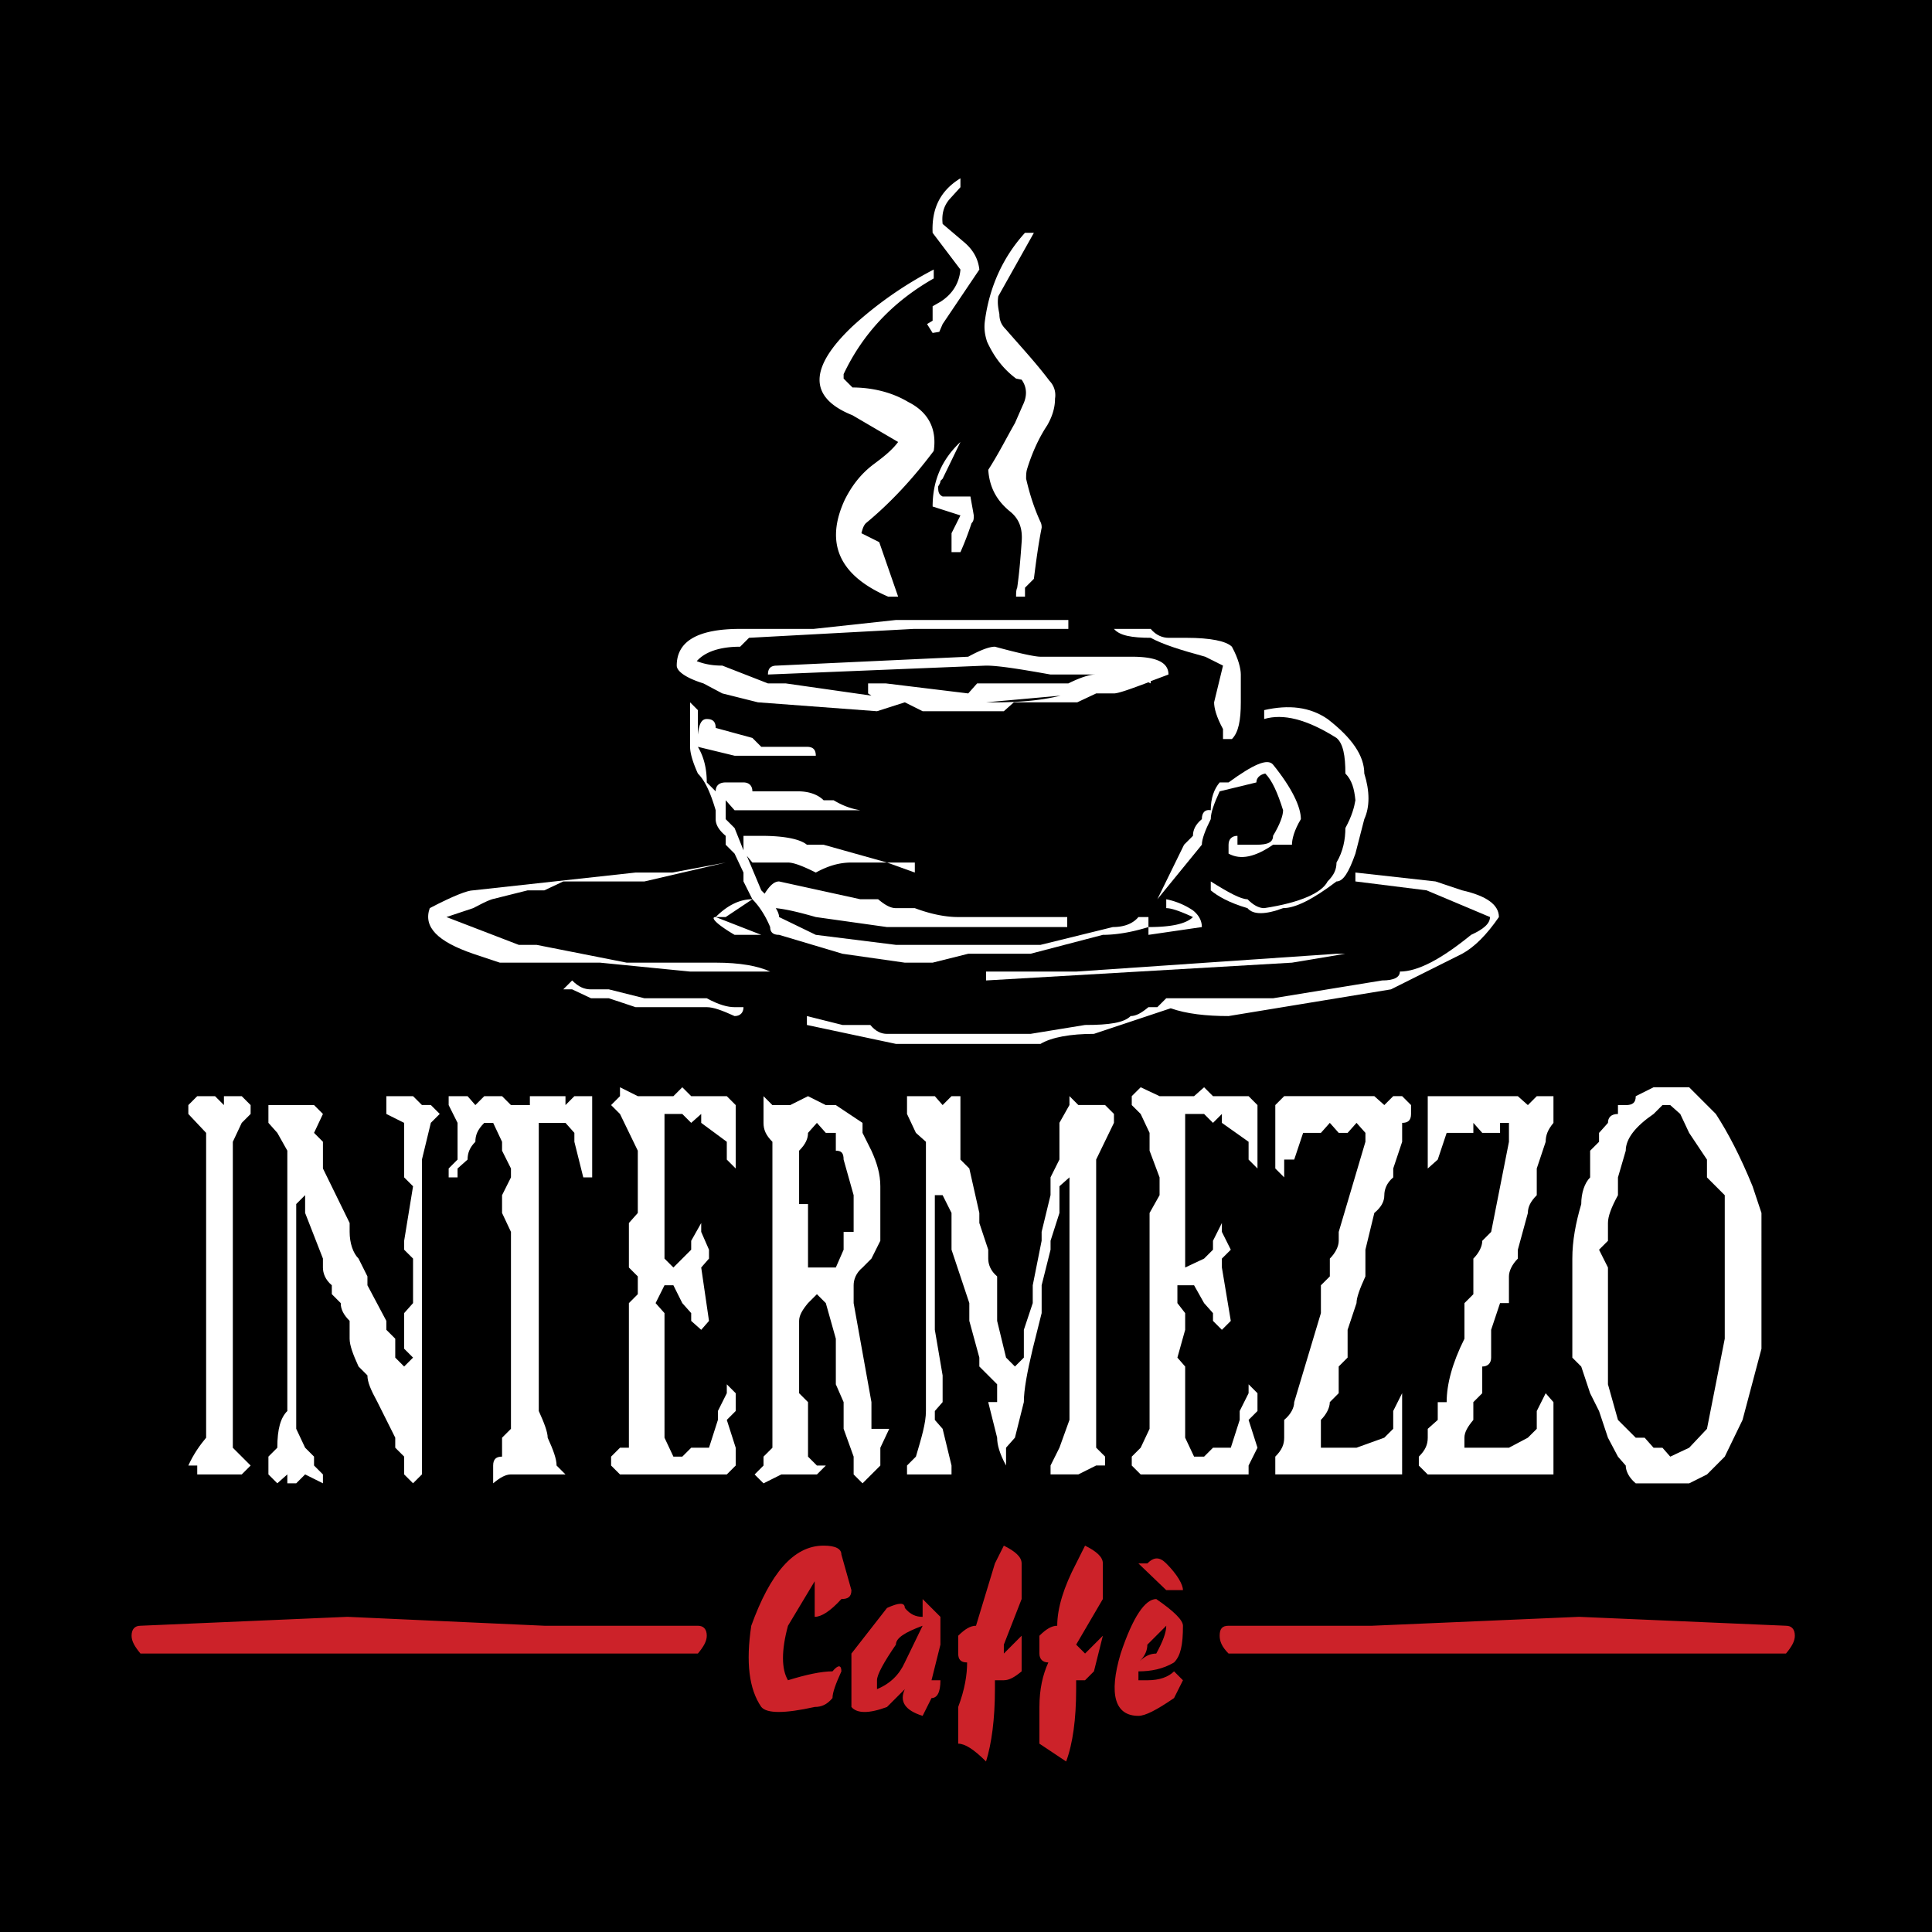 <svg xmlns="http://www.w3.org/2000/svg" width="2500" height="2500" viewBox="0 0 192.756 192.756"><g fill-rule="evenodd" clip-rule="evenodd"><path d="M0 0h192.756v192.756H0V0z"/><path d="M69.627 162.201H54.309l-19.647-.889-20.646.889c-.555 0-.888.332-.888.998 0 .557.333 1.111.888 1.777h55.611c.555-.666.888-1.221.888-1.777 0-.666-.333-.998-.888-.998zM179.072 163.199c0-.666-.332-.998-.887-.998l-20.646-.889-20.646.889h-14.318c-.666 0-.889.332-.889.998 0 .557.223 1.111.889 1.777h55.611c.554-.665.886-1.22.886-1.777zM108.256 154.209l-.889 1.775c-1.221 2.332-1.887 4.441-1.887 6.217-.555 0-1.111.332-1.777.998v1.777c0 .555.334.887.889.887-.555 1.223-.889 2.664-.889 4.441v3.662l2.666 1.777c.664-1.777.998-4.219.998-7.217v-.887h.889l.887-.889.889-3.553-1.775 1.777-.889-.889 2.664-4.551v-3.553c-.001-.663-.667-1.217-1.776-1.772zM101.928 159.537v-3.553c0-.666-.666-1.221-1.775-1.775l-.889 1.775-1.887 6.217c-.555 0-1.11.332-1.776.998v1.777c0 .555.222.887.888.887 0 1.223-.222 2.664-.888 4.441v3.662c.666 0 1.553.555 2.776 1.777.555-1.777.887-4.219.887-7.217v-.887h.889c.555 0 1.109-.334 1.775-.889v-3.553l-1.775 1.777v-.889l1.775-4.548zM83.946 159.537c.666 0 .999-.223.999-.889l-.999-3.551c0-.557-.555-.889-1.776-.889-2.997 0-5.328 2.775-7.215 7.992-.555 3.662-.222 6.326.999 8.104.555.666 2.332.666 5.328 0 .666 0 1.221-.223 1.776-.889 0-.555.333-1.443.888-2.664 0-.666-.333-.666-.888 0-1.11 0-2.664.334-4.44.889-.666-1.111-.666-2.998 0-5.439l2.664-4.439v3.551c.666-.001 1.554-.555 2.664-1.776zM93.826 164.088v-2.775l-1.776-1.775v1.775c-.666 0-1.221-.221-1.776-.887 0-.557-.555-.557-1.776 0l-3.552 4.551v5.328c.555.666 1.776.666 3.552 0l1.776-1.777c-.555 1.223 0 2.109 1.776 2.664l.888-1.775c.555 0 .889-.555.889-1.775h-.889l.888-3.554zm-6.328 4.439v-.887c0-.555.666-1.777 1.887-3.553 0-.666.888-1.221 2.664-1.887l-1.776 3.662c-.555 1.224-1.443 2.111-2.775 2.665zM116.357 158.648h1.666c0-.555-.555-1.553-1.666-2.664-.666-.666-1.221-.666-1.887 0h-.889l2.776 2.664zM117.135 165.863c.666-.664.889-1.775.889-3.662 0-.555-.889-1.443-2.664-2.664-1.109 0-2.332 1.775-3.553 5.439-1.221 4.107-.555 6.215 1.775 6.215.668 0 1.777-.555 3.553-1.775l.889-1.775-.889-.889c-.555.555-1.443.889-2.664.889h-.889v-.889c1.223 0 2.443-.223 3.553-.889zm-2.664-1.775l1.887-1.887c0 .666-.332 1.555-.998 2.775-.555 0-1.109.223-1.666.777.556-.554.777-1.11.777-1.665z" fill="#cc2229"/><path d="M172.08 145.328l1.775-3.662 1.887-7.104V121.02l-.887-2.664c-1.221-2.996-2.443-5.328-3.664-7.215l-2.664-2.664h-3.551l-1.777.889c0 .666-.332.889-.998.889h-.777v.887c-.666 0-.998.334-.998.889l-.889.998v.889l-.889.889v2.664c-.555.555-.887 1.553-.887 2.664-.555 1.887-.889 3.662-.889 5.438v9.879l.889.889.887 2.664.889 1.775.889 2.664.998 1.887.777.889c0 .555.332 1.221.998 1.775h5.328l1.777-.887 1.776-1.78zm-1.775-2.773l-1.777 1.887-1.887.887-.777-.887h-.887l-.889-1h-.889l-1.775-1.775-.998-3.553V126.46l-.889-1.775.889-.889v-1.775c0-.666.332-1.555.998-2.775v-1.775l.777-2.664c0-1.221.998-2.443 2.775-3.664l.887-.887h.777l1 .887.887 1.887 1.777 2.664v1.777l1.775 1.775v14.318l-1.774 8.991zM152.434 143.441l-1.889 1h-4.439v-1c0-.555.334-1.109.889-1.775v-1.775l.889-.889v-2.664c.555 0 .887-.332.887-.889v-2.773l.889-2.664h.887v-2.664c0-.555.334-1.221.889-1.777v-.887l1-3.664c0-.555.221-1.109.887-1.775v-2.664l.889-2.664c0-.666.223-1.221.777-1.887v-2.664h-1.666l-.887.889-1-.889h-8.99v7.215l.998-.889.889-2.664h2.664v-.998l.889.998h1.775v-.998h.887v1.887l-1.775 8.99-.887.889c0 .555-.334 1.221-.889 1.775v3.553l-.889.889v3.551c-1.221 2.443-1.775 4.551-1.775 6.328h-.889v1.775l-.998.889v.887c0 .666-.223 1.223-.889 1.887v.889l.889.889h12.543v-7.215l-.777-.889-.889 1.775v1.777l-.889.885zM131.787 128.234v2.775l-2.664 8.881c0 .555-.334 1.221-1 1.775v1.775c0 .666-.221 1.223-.887 1.887v1.777h12.654V139l-.889 1.775v1.777l-.889.887-2.773 1h-3.553v-2.775c.555-.555.889-1.221.889-1.775l.887-.889v-2.664l.889-.889v-2.773l.889-2.664c0-.557.332-1.443.887-2.664v-2.664l.889-3.664c.666-.555.998-1.109.998-1.775 0-.555.223-1.221.889-1.775v-.889l.889-2.664v-1.887c.555 0 .887-.223.887-.889v-.887l-.887-.889h-.889l-.889.889-.998-.889h-8.992l-.887.889v6.326l.887.889v-1.777h1l.889-2.664h1.775l.889-.998.887.998h.889l.889-.998.887.998v.889l-2.664 8.99v.889c0 .555-.332 1.221-.887 1.775v1.777l-.891.888zM121.02 144.441l-.887.887h-1l-.889-1.887v-7.103l-.775-.889.775-2.773v-1.666l-.775-.998v-1.778h1.664l1 1.778.887.998v.777l.888.889.889-.889-.889-5.328v-.889l.889-.886-.889-1.778v-.886l-.888 1.775v.889l-.887.886-1.889.889v-15.318h1.889l.887.888.888-.888v.888l2.664 1.887v1.775l.887.889v-6.326l-.887-.889h-3.552l-.887-.888-1 .888h-3.442l-1.886-.888-.889.888v.889l.889.887.888 1.886v1.778l.998 2.664v1.775l-.998 1.776v21.535l-.888 1.886-.889.887v.889l.889.888h10.767v-.888l.887-1.776-.887-2.775.887-.889v-1.775l-.887-.889v.889l-.888 1.775v.889l-.887 2.775h-1.777zM103.037 128.234v1.777l-.887 2.664v2.773l-.889.889-.887-.889-.889-3.662v-4.439c-.666-.555-.889-1.221-.889-1.777v-.887l-.887-2.664v-1l-1-4.439-.888-.889v-6.326h-.888l-.888.889-.777-.889h-2.775v1.775l.888 1.887.999.889v26.861c0 1.221-.444 2.664-.999 4.551l-.888.889v.889h4.44v-.889l-.888-3.662-.777-.889v-.889l.777-.887v-2.664l-.777-4.551v-13.432h.777l.888 1.775v3.664l1.776 5.328v1.775l1 3.662v.889l1.775 1.775v1.777h-.889l.889 3.551c0 .666.221 1.555.889 2.775v-1.775l.887-1 .889-3.551c0-1.221.332-2.998.887-5.328l.889-3.553v-2.775l.889-3.551v-.889l.887-2.775v-2.664l1-.887v24.197l-1 2.775-.887 1.775v.889h2.773l1.777-.889h.889v-.889l-.889-.887v-28.75l1.775-3.662v-.889l-.887-.887h-2.666l-.887-.889v.889l-1 1.775v3.662l-.887 1.777v1.775l-.889 3.662v.889l-.886 4.445zM86.943 125.57l.888-1.775v-5.439c0-1.221-.333-2.33-.888-3.551l-.888-1.777v-.998l-2.664-1.775h-.999l-1.776-.889-1.776.889h-1.776l-.888-.889v2.664c0 .666.222 1.221.888 1.887v30.525l-.888.887v.889l-.888.889.888.887 1.776-.887h3.552l.888-.889h-.888l-.888-.889v-5.438l-.888-.889v-7.215c0-.555.333-1.109.888-1.775l.888-.889.888.889.999 3.551v4.551l.777 1.777v2.664l1 2.773v1.777l.888.887 1.776-1.775v-1.775l.888-1.887h-1.776v-2.664l-1.776-9.879v-1.777c0-.555.222-1.221.888-1.775l.887-.89zm-2.775-.886l-.777 1.775h-2.775v-6.326h-.888v-5.328c.666-.666.888-1.221.888-1.777l.888-.998.888.998h.999v1.777c.555 0 .777.221.777.887l1 3.553v3.662h-1v1.777zM72.513 109.365h-3.552l-.888-.888-.888.888h-3.552l-1.776-.888v.888l-.888.889.888.887 1.776 3.664v6.215l-.888 1v4.439l.888.889v1.775l-.888.889v14.429h-.888l-.888.887v.889l.888.888h10.656l.888-.888v-1.776l-.888-2.775.888-.889v-1.775l-.888-.889v.889l-.888 1.775v.889l-.888 2.775h-1.776l-.888.887h-.888l-.888-1.887V131.01l-.888-.998.888-1.778h.888l.888 1.778.888.998v.777l.999.889.777-.889-.777-5.328.777-.889v-.886l-.777-1.778v-.886l-.999 1.775v.889l-1.776 1.775-.888-.889v-14.429h1.776l.888.888.999-.888v.888l2.553 1.887v1.775l.888.889v-6.326l-.888-.889zM58.194 117.469h.888v-8.104h-1.776l-.888.889v-.889h-3.552v.889h-1.887l-.888-.889h-1.776l-.888.889-.777-.889h-1.887v.889l.888 1.775v3.662l-.888.889v.889h.888v-.889l.999-.889c0-.666.223-1.221.777-1.775 0-.666.222-1.221.888-1.887h.888l.888 1.887v.889l.888 1.775v.889l-.888 1.775v1.775l.888 1.887v19.648l-.888.887v1.887c-.555 0-.888.223-.888.889v1.775c.666-.555 1.221-.887 1.776-.887h5.439l-.888-.889c0-.666-.333-1.553-.888-2.775 0-.555-.333-1.443-.888-2.664v-28.748h2.664l.888.998v.889l.888 3.553zM41.211 109.365h-2.665v1.775l1.776.889v5.439l.888.887-.888 5.439v.889l.888.887v4.441l-.888.998v3.553l.888.887-.888.889-.888-.889v-1.887l-.888-.887v-.889l-1.887-3.553v-.887l-.888-1.777c-.555-.555-.888-1.553-.888-2.664v-.887l-2.664-5.439v-2.664l-.888-.889.888-1.887-.888-.887H26.78v1.775l.888.998.999 1.777v25.973c-.666.666-.999 1.777-.999 3.664l-.888.887v1.777l.888.887.999-.887v.887h.888l.888-.887 1.776.887v-.887l-.888-.889v-.889l-.889-.887-.888-1.887v-22.422l.888-.889v1.775l1.776 4.551v.889c0 .555.222 1.221.888 1.775v.889l.888.889c0 .666.333 1.221.888 1.775v1.775c0 .666.333 1.555.888 2.775l.888.889c0 .666.333 1.443 1 2.664l1.776 3.551v1l.888.887v1.777l.888.887.888-.887v-31.414l.888-3.662.889-.889-.889-.887h-.888l-.887-.884zM25.005 111.141v-.887l-.888-.889h-1.775v.889l-.889-.889h-1.775l-.888.889v.887l1.775 1.887v30.414c-.555.666-1.221 1.555-1.775 2.775h.888v.889h4.439l.888-.889-1.776-1.775v-30.525l.888-1.887.888-.889zM126.127 70.848v.888c1.887-.555 4.217 0 7.215 1.887.666.555.887 1.775.887 3.552.666.666.889 1.554 1 2.664-.111.666-.334 1.554-1 2.775 0 1.11-.221 2.331-.887 3.441 0 .666-.223 1.221-.889 1.887-.555 1.11-2.664 2.109-6.326 2.664-.557 0-1.111-.333-1.666-.888-.666 0-1.887-.666-3.662-1.776v.889c.666.555 1.775 1.221 3.662 1.775.555.667 1.775.667 3.553 0 1.221 0 2.996-.888 5.328-2.664.666 0 1.221-.888 1.887-2.774l.887-3.441c.557-1.221.557-2.775 0-4.551 0-1.776-1.221-3.552-3.662-5.439-1.776-1.222-3.886-1.444-6.327-.889z" fill="#fff"/><path d="M119.021 83.391l-.887.888-2.664 5.439 4.439-5.439c0-.555.332-1.443.889-2.553 0-.666.332-1.554.887-2.775l3.664-.888c0-.444.332-.777.887-.888.666.666 1.223 1.887 1.777 3.663 0 .555-.334 1.443-1 2.553 0 .666-.555.888-1.664.888h-1.887v-.888c-.557 0-.889.333-.889.888v.888c1.221.666 2.664.333 4.439-.888h1.887c0-.555.223-1.443.889-2.553 0-1.221-.889-3.108-2.775-5.438-.555-.667-1.998 0-4.439 1.775h-.889c-.555.666-.887 1.554-.887 2.775-.557-.111-.889.222-.889.888-.665.556-.888 1.11-.888 1.665zM107.367 96.934h-8.99v.886l30.523-1.775 5.329-.888h-.887l-25.975 1.777z" fill="#fff"/><path d="M108.256 102.262l-5.439.887h-14.32c-.555 0-1.11-.221-1.665-.887h-2.775l-3.552-.889v.889l8.88 1.887h14.429c1.111-.666 2.998-1 5.328-1l7.66-2.553c1.553.555 3.551.777 5.771.777l16.205-2.664 7.104-3.552c1.223-.666 2.443-1.887 3.664-3.663 0-1.221-1.221-2.109-3.664-2.664l-2.662-.889-7.992-.888v.888l7.104.889 6.326 2.664c0 .666-.666 1.221-1.887 1.776-2.996 2.442-5.328 3.663-7.104 3.663 0 .555-.555.887-1.775.887l-10.879 1.777h-10.656l-.887.887h-.889c-.666.555-1.221.889-1.775.889-.665.666-2.109.889-4.55.889zM72.402 86.055l-5.328.999h-3.663L47.205 88.83c-.555 0-1.998.555-4.329 1.775-.666 1.887.776 3.33 4.329 4.551l2.664.888h9.99l8.991.889h7.992c-1.221-.556-2.997-.889-5.439-.889h-8.88l-8.991-1.775h-1.775l-7.215-2.775 2.664-.888c.667-.333 1.221-.666 1.887-.888l3.552-.888h1.665l1.887-.889h8.104l8.101-1.886zM60.747 99.598l2.664.887h7.104c.666 0 1.554.334 2.775.889.555 0 .888-.334.888-.889h-.888c-.666 0-1.554-.221-2.775-.887h-6.216l-3.552-.889h-1.776c-.666 0-1.221-.223-1.887-.889l-.888.889h.888l1.887.889h1.776z" fill="#fff"/><path d="M119.021 90.829a7.366 7.366 0 0 0-2.664-1.11v.888c.555 0 1.443.333 2.664.888-.666.666-2.109.999-4.439.999v.777l5.328-.777c0-.666-.334-1.222-.889-1.665zM88.497 86.055l2.775.999v-.999h-2.775zM71.403 91.494h.999l2.664-1.776c-1.221 0-2.441.555-3.663 1.776zM71.403 91.494c-.555 0 0 .666 1.887 1.776h2.664l-4.551-1.776z" fill="#fff"/><path d="M91.272 90.606h-1.887c-.555 0-1.11-.333-1.776-.888h-1.775l-8.104-1.776c-.444 0-.888.333-1.443 1.222l-.333-.333-1.443-3.441.555.666h3.552c.555 0 1.443.333 2.775.999 1.221-.666 2.331-.999 3.552-.999h3.552L82.17 84.28h-1.665c-.666-.555-2.22-.888-4.551-.888h-1.776v1.443l-.888-2.22-.888-.888V79.84l.888.999h12.543c-.666-.111-1.554-.333-2.664-.999h-.999c-.555-.555-1.443-.889-2.553-.889h-4.551c0-.555-.333-.888-.888-.888h-1.776c-.666 0-.999.333-.999.888l-.888-.888c0-1.221-.222-2.442-.888-3.552l3.663.888h8.103c0-.666-.333-.888-.888-.888h-4.551l-.888-.888-3.663-.999c0-.555-.222-.888-.888-.888-.555 0-.777.555-.888 1.554v-2.442l-.777-.777v4.44c0 .555.222 1.443.777 2.664.666.666 1.221 1.775 1.775 3.663v.888c0 .556.333 1.11.999 1.665v.888l.888.888.888 1.887v.888l.888 1.776c.555.555 1.221 1.443 1.776 2.775 0 .555.333.777.888.777l6.327 1.887 6.216.888h2.775l3.552-.888h6.216l7.215-1.887c1.221 0 2.775-.222 4.551-.777v-.999h-1c-.555.666-1.441.999-2.553.999l-7.215 1.776H89.385l-7.992-.999-3.663-1.776c0-.222-.111-.555-.333-.888 1.11.111 2.442.444 3.996.888l7.104.999h17.981v-.999H95.601c-1.11 0-2.553-.222-4.329-.888zM102.262 23.229c-2.221 2.442-3.553 5.439-3.996 8.769-.111.777 0 1.443.221 2.109.666 1.443 1.555 2.664 2.887 3.664l.555.111c.555.777.555 1.665.111 2.553l-.777 1.776c-.887 1.554-1.664 3.108-2.664 4.662.111 1.665.777 2.997 2.109 4.106 1 .777 1.332 1.776 1.221 3.108-.111 1.554-.221 2.997-.443 4.551-.111.222-.111.555-.111.888h.889v-.888l.887-.888c.223-1.776.445-3.441.777-5.106 0-.111 0-.333-.111-.555-.666-1.443-1.109-2.885-1.441-4.329 0-.333 0-.666.109-.999.443-1.443 1.111-2.997 1.998-4.329.445-.777.777-1.665.777-2.664a2.048 2.048 0 0 0-.555-1.776c-1.332-1.776-2.887-3.441-4.328-5.106-.445-.444-.668-.888-.668-1.554-.109-.555-.221-1.11-.109-1.776l3.551-6.327h-.889zM96.267 24.228l-2.22-1.887c-.111-.999.111-1.776.666-2.442l1.11-1.221v-.888c-1.998 1.221-2.886 2.997-2.775 5.439l2.775 3.664c-.111 1.332-.777 2.442-1.998 3.218l-.777.444v1.443l-.555.333.555.888.666-.111.333-.776 3.664-5.439c-.111-1-.557-1.888-1.444-2.665z" fill="#fff"/><path d="M93.159 27.78v-.888a37.864 37.864 0 0 0-8.103 5.661c-4.329 4.107-4.44 7.104 0 8.88l4.551 2.664c-.666.888-1.554 1.554-2.442 2.22-1.332.999-2.22 2.22-2.886 3.552-1.998 4.329-.555 7.548 4.329 9.657h.999l-1.887-5.438-1.776-.888c.111-.444.223-.777.444-.999 2.553-2.109 4.773-4.551 6.771-7.215.333-2.22-.555-3.885-2.553-4.884-1.665-.999-3.663-1.443-5.55-1.443l-.888-.888v-.444c1.887-3.997 4.884-7.216 8.991-9.547zM94.047 47.76l1.776-3.663c-1.887 1.776-2.775 3.885-2.775 6.438l2.775.888-.888 1.776v1.887h.888c.444-.999.777-1.887 1.11-2.886.221-.222.221-.444.221-.777-.109-.666-.221-1.221-.333-1.887h-2.774c-.444-.222-.444-.555-.444-.999.111-.222.223-.333.223-.555l.221-.222zM87.498 70.959l2.775-.888 1.776.888h8.103l.998-.888h6.328l1.887-.888h1.775c.443 0 1.666-.444 3.441-1.11l.223.111v-.222l1.775-.666c0-1.221-1.221-1.776-3.664-1.776h-9.102c-.555 0-2.107-.333-4.551-.999-.555 0-1.443.333-2.664.999l-19.092.888c-.666 0-.888.333-.888.889l21.757-.889c1.221 0 3.33.333 6.438.889h4.439c-.555 0-1.555.333-2.664.888h-9.102l-.886.998-8.214-.999H86.61v.999l.333.222-8.547-1.221H76.62l-4.551-1.776c-.888 0-1.666-.11-2.553-.443.777-.888 2.22-1.443 4.329-1.443l.888-.888 16.428-.888h15.429v-.889H89.385l-8.214.889h-7.326c-4.218 0-6.327 1.221-6.327 3.662 0 .555.888 1.222 2.664 1.776l1.887.999 3.552.888 11.877.888zm11.766-.888h-.887l7.436-.666c-1.776.444-3.885.666-6.549.666z" fill="#fff"/><path d="M114.805 62.746h-3.664c.555.666 1.775.888 3.664.888 1.221.666 2.996 1.221 5.438 1.887l1.777.888-.889 3.664c0 .555.223 1.443.889 2.664v1h.887c.666-.666.889-1.887.889-3.663v-2.775c0-.555-.223-1.554-.889-2.775-.555-.555-2.107-.888-4.551-.888h-1.775c-.556-.003-1.222-.225-1.776-.89z" fill="#fff"/></g></svg>
